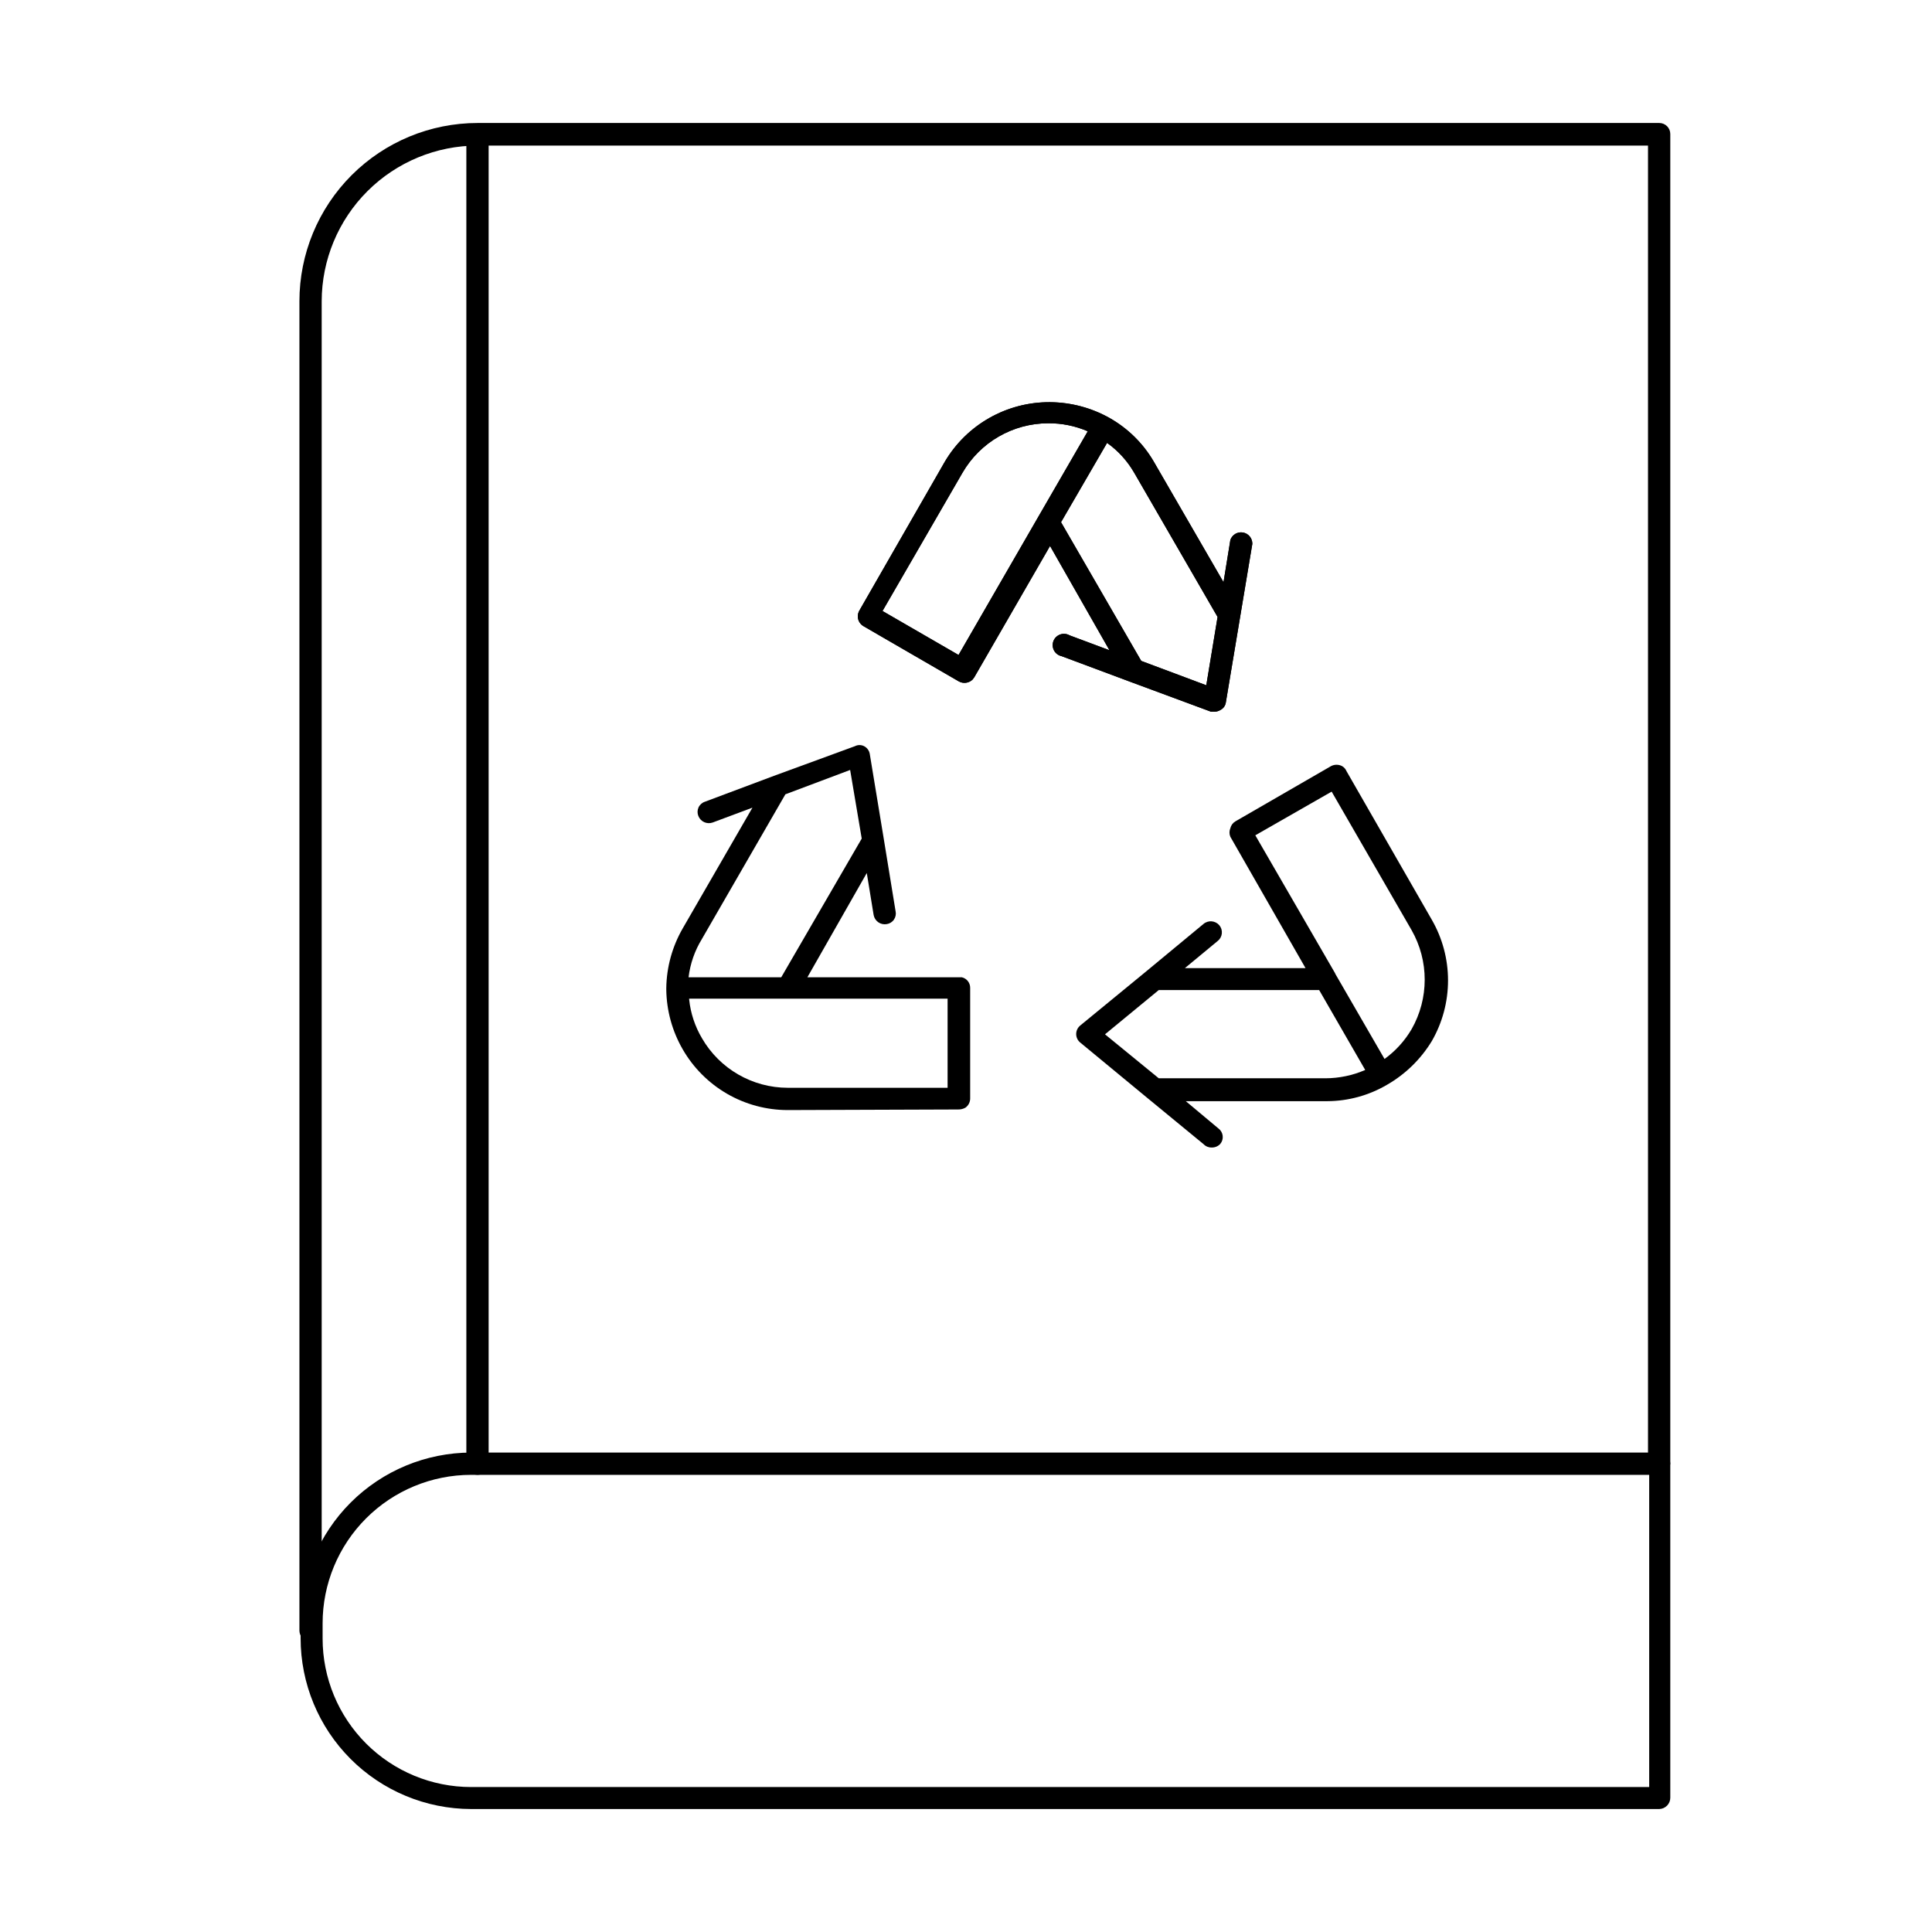 <?xml version="1.0" encoding="UTF-8"?>
<!-- Uploaded to: SVG Repo, www.svgrepo.com, Generator: SVG Repo Mixer Tools -->
<svg fill="#000000" width="800px" height="800px" version="1.1" viewBox="144 144 512 512" xmlns="http://www.w3.org/2000/svg">
 <g>
  <path d="m583.73 623.41h-314.88 0.004c-11.992-0.02-23.484-4.797-31.957-13.285-8.473-8.484-13.23-19.988-13.23-31.98v-4.016 0.004c0.023-11.98 4.789-23.461 13.258-31.93s19.953-13.234 31.93-13.258h314.88-0.004c1.621 0.043 2.914 1.371 2.914 2.992v88.48c0 1.621-1.293 2.949-2.914 2.992zm-314.88-88.559h0.004c-10.441 0-20.453 4.144-27.832 11.527-7.383 7.383-11.527 17.391-11.527 27.832v4.016c0 10.438 4.144 20.449 11.527 27.832 7.379 7.379 17.391 11.527 27.832 11.527h312.2v-82.734z"/>
  <path d="m226.26 579.09c-1.59-0.039-2.871-1.32-2.91-2.91v-352.35c0-12.527 4.977-24.543 13.832-33.398 8.859-8.859 20.871-13.836 33.398-13.836h313.15c0.773 0 1.516 0.309 2.062 0.855 0.543 0.543 0.852 1.285 0.852 2.059v352.43c-0.238 1.445-1.488 2.508-2.953 2.508s-2.715-1.062-2.953-2.508v-349.36h-310.16c-10.945 0-21.445 4.344-29.195 12.074-7.75 7.734-12.113 18.227-12.133 29.176v352.35c-0.043 1.621-1.367 2.91-2.992 2.91z"/>
  <path d="m270.58 534.85c-1.621 0-2.949-1.293-2.992-2.914v-352.35c0.238-1.445 1.488-2.508 2.953-2.508 1.465 0 2.715 1.062 2.953 2.508v352.35c-0.043 1.59-1.324 2.871-2.914 2.914z"/>
  <path d="m465.96 332.61h-1.023l-21.254-7.871-18.344-6.848h0.004c-0.859-0.184-1.594-0.73-2.012-1.5-0.418-0.77-0.477-1.688-0.164-2.504 0.316-0.82 0.977-1.457 1.801-1.746 0.828-0.293 1.742-0.203 2.5 0.238l10.547 3.938-15.742-27.629-20.074 34.793-0.473 0.629c-0.973 0.934-2.441 1.125-3.621 0.473l-25.27-14.641v-0.004c-0.859-0.492-1.418-1.375-1.496-2.359-0.051-0.664 0.113-1.328 0.473-1.891l22.594-39.359c5.824-9.832 16.438-15.828 27.867-15.746 5.516 0.039 10.934 1.473 15.742 4.172 4.82 2.719 8.836 6.652 11.652 11.418l18.578 32.117 1.812-11.18h-0.004c0.473-1.398 1.898-2.246 3.352-1.992 1.457 0.258 2.508 1.539 2.477 3.016l-7.008 41.957c-0.105 0.875-0.637 1.641-1.418 2.047-0.453 0.277-0.965 0.441-1.496 0.473zm-19.52-13.461 17.238 6.453 2.992-18.105-22.121-38.258v0.004c-1.797-3.109-4.242-5.793-7.164-7.875l-12.203 21.02zm-68.566-13.227 20.152 11.652 21.176-36.684 13.066-22.594c-3.305-1.426-6.871-2.152-10.469-2.125-9.387 0.008-18.059 5.019-22.75 13.148z"/>
  <path d="m465.1 448.1c-0.801 0.023-1.57-0.293-2.125-0.867l-15.035-12.359-17.633-14.562h-0.004c-0.695-0.551-1.102-1.395-1.102-2.281 0-0.891 0.406-1.73 1.102-2.285l17.555-14.406 15.117-12.516c1.266-1.027 3.121-0.852 4.172 0.395 0.504 0.609 0.738 1.398 0.648 2.188-0.086 0.785-0.492 1.504-1.121 1.984l-8.66 7.164h31.961l-19.918-34.797c-0.309-0.727-0.309-1.551 0-2.281 0.18-0.762 0.664-1.418 1.34-1.812l25.348-14.641c0.914-0.477 2-0.477 2.914 0 0.531 0.305 0.945 0.773 1.18 1.34l22.594 39.359c2.824 4.894 4.312 10.445 4.312 16.098s-1.488 11.203-4.312 16.098c-2.926 4.801-7.012 8.781-11.887 11.574-4.777 2.801-10.207 4.293-15.746 4.328h-37.551l8.66 7.242c0.625 0.465 1.031 1.172 1.117 1.945 0.09 0.773-0.141 1.551-0.645 2.148-0.59 0.629-1.422 0.973-2.281 0.945zm-14.012-18.344h44.16c3.629-0.008 7.219-0.758 10.547-2.203l-12.203-21.176h-42.508l-14.246 11.73zm46.762-27.711 13.066 22.594h-0.004c2.906-2.102 5.344-4.781 7.164-7.871 4.648-8.148 4.648-18.145 0-26.293l-21.176-36.684-20.23 11.574 21.176 36.605z"/>
  <path d="m352.77 438.18c-5.652 0-11.207-1.492-16.102-4.324-4.894-2.836-8.953-6.91-11.766-11.816-2.758-4.793-4.25-10.211-4.328-15.742v-0.473c0.082-5.531 1.574-10.949 4.328-15.746l18.5-32.039-10.547 3.938c-1.523 0.535-3.191-0.23-3.781-1.73-0.301-0.73-0.285-1.551 0.043-2.269 0.328-0.715 0.941-1.266 1.691-1.512l18.262-6.848 21.492-7.871c0.766-0.395 1.672-0.395 2.438 0 0.793 0.41 1.348 1.168 1.496 2.047l3.699 22.434 3.148 19.285 0.004 0.004c0.16 0.762-0.004 1.559-0.453 2.199-0.445 0.645-1.137 1.07-1.91 1.184-0.785 0.137-1.59-0.043-2.238-0.5-0.648-0.457-1.09-1.156-1.227-1.941l-1.812-11.098-15.742 27.629h40.934c1.316 0.301 2.238 1.488 2.207 2.836v29.285c0 0.969-0.469 1.879-1.262 2.438-0.578 0.32-1.227 0.484-1.887 0.473zm-26.137-29.285h0.004c0.379 3.613 1.535 7.106 3.383 10.234 4.695 8.129 13.363 13.137 22.75 13.145h42.352v-23.617h-68.488zm0-5.902h24.402l21.332-36.762-3.07-18.184-17.16 6.453-22.121 38.336h0.004c-1.902 3.086-3.109 6.551-3.543 10.152z"/>
  <path d="m465.96 332.61h-1.023l-21.254-7.871-18.344-6.848h0.004c-0.859-0.184-1.594-0.73-2.012-1.5-0.418-0.77-0.477-1.688-0.164-2.504 0.316-0.82 0.977-1.457 1.801-1.746 0.828-0.293 1.742-0.203 2.5 0.238l10.547 3.938-15.742-27.629-20.074 34.793-0.473 0.629c-0.973 0.934-2.441 1.125-3.621 0.473l-25.27-14.641v-0.004c-0.859-0.492-1.418-1.375-1.496-2.359-0.051-0.664 0.113-1.328 0.473-1.891l22.594-39.359c5.824-9.832 16.438-15.828 27.867-15.746 5.516 0.039 10.934 1.473 15.742 4.172 4.82 2.719 8.836 6.652 11.652 11.418l18.578 32.117 1.812-11.18h-0.004c0.473-1.398 1.898-2.246 3.352-1.992 1.457 0.258 2.508 1.539 2.477 3.016l-7.008 41.957c-0.105 0.875-0.637 1.641-1.418 2.047-0.453 0.277-0.965 0.441-1.496 0.473zm-19.52-13.461 17.238 6.453 2.992-18.105-22.121-38.258v0.004c-1.797-3.109-4.242-5.793-7.164-7.875l-12.203 21.02zm-68.566-13.227 20.152 11.652 21.176-36.684 13.066-22.594c-3.305-1.426-6.871-2.152-10.469-2.125-9.387 0.008-18.059 5.019-22.75 13.148z"/>
 </g>
</svg>